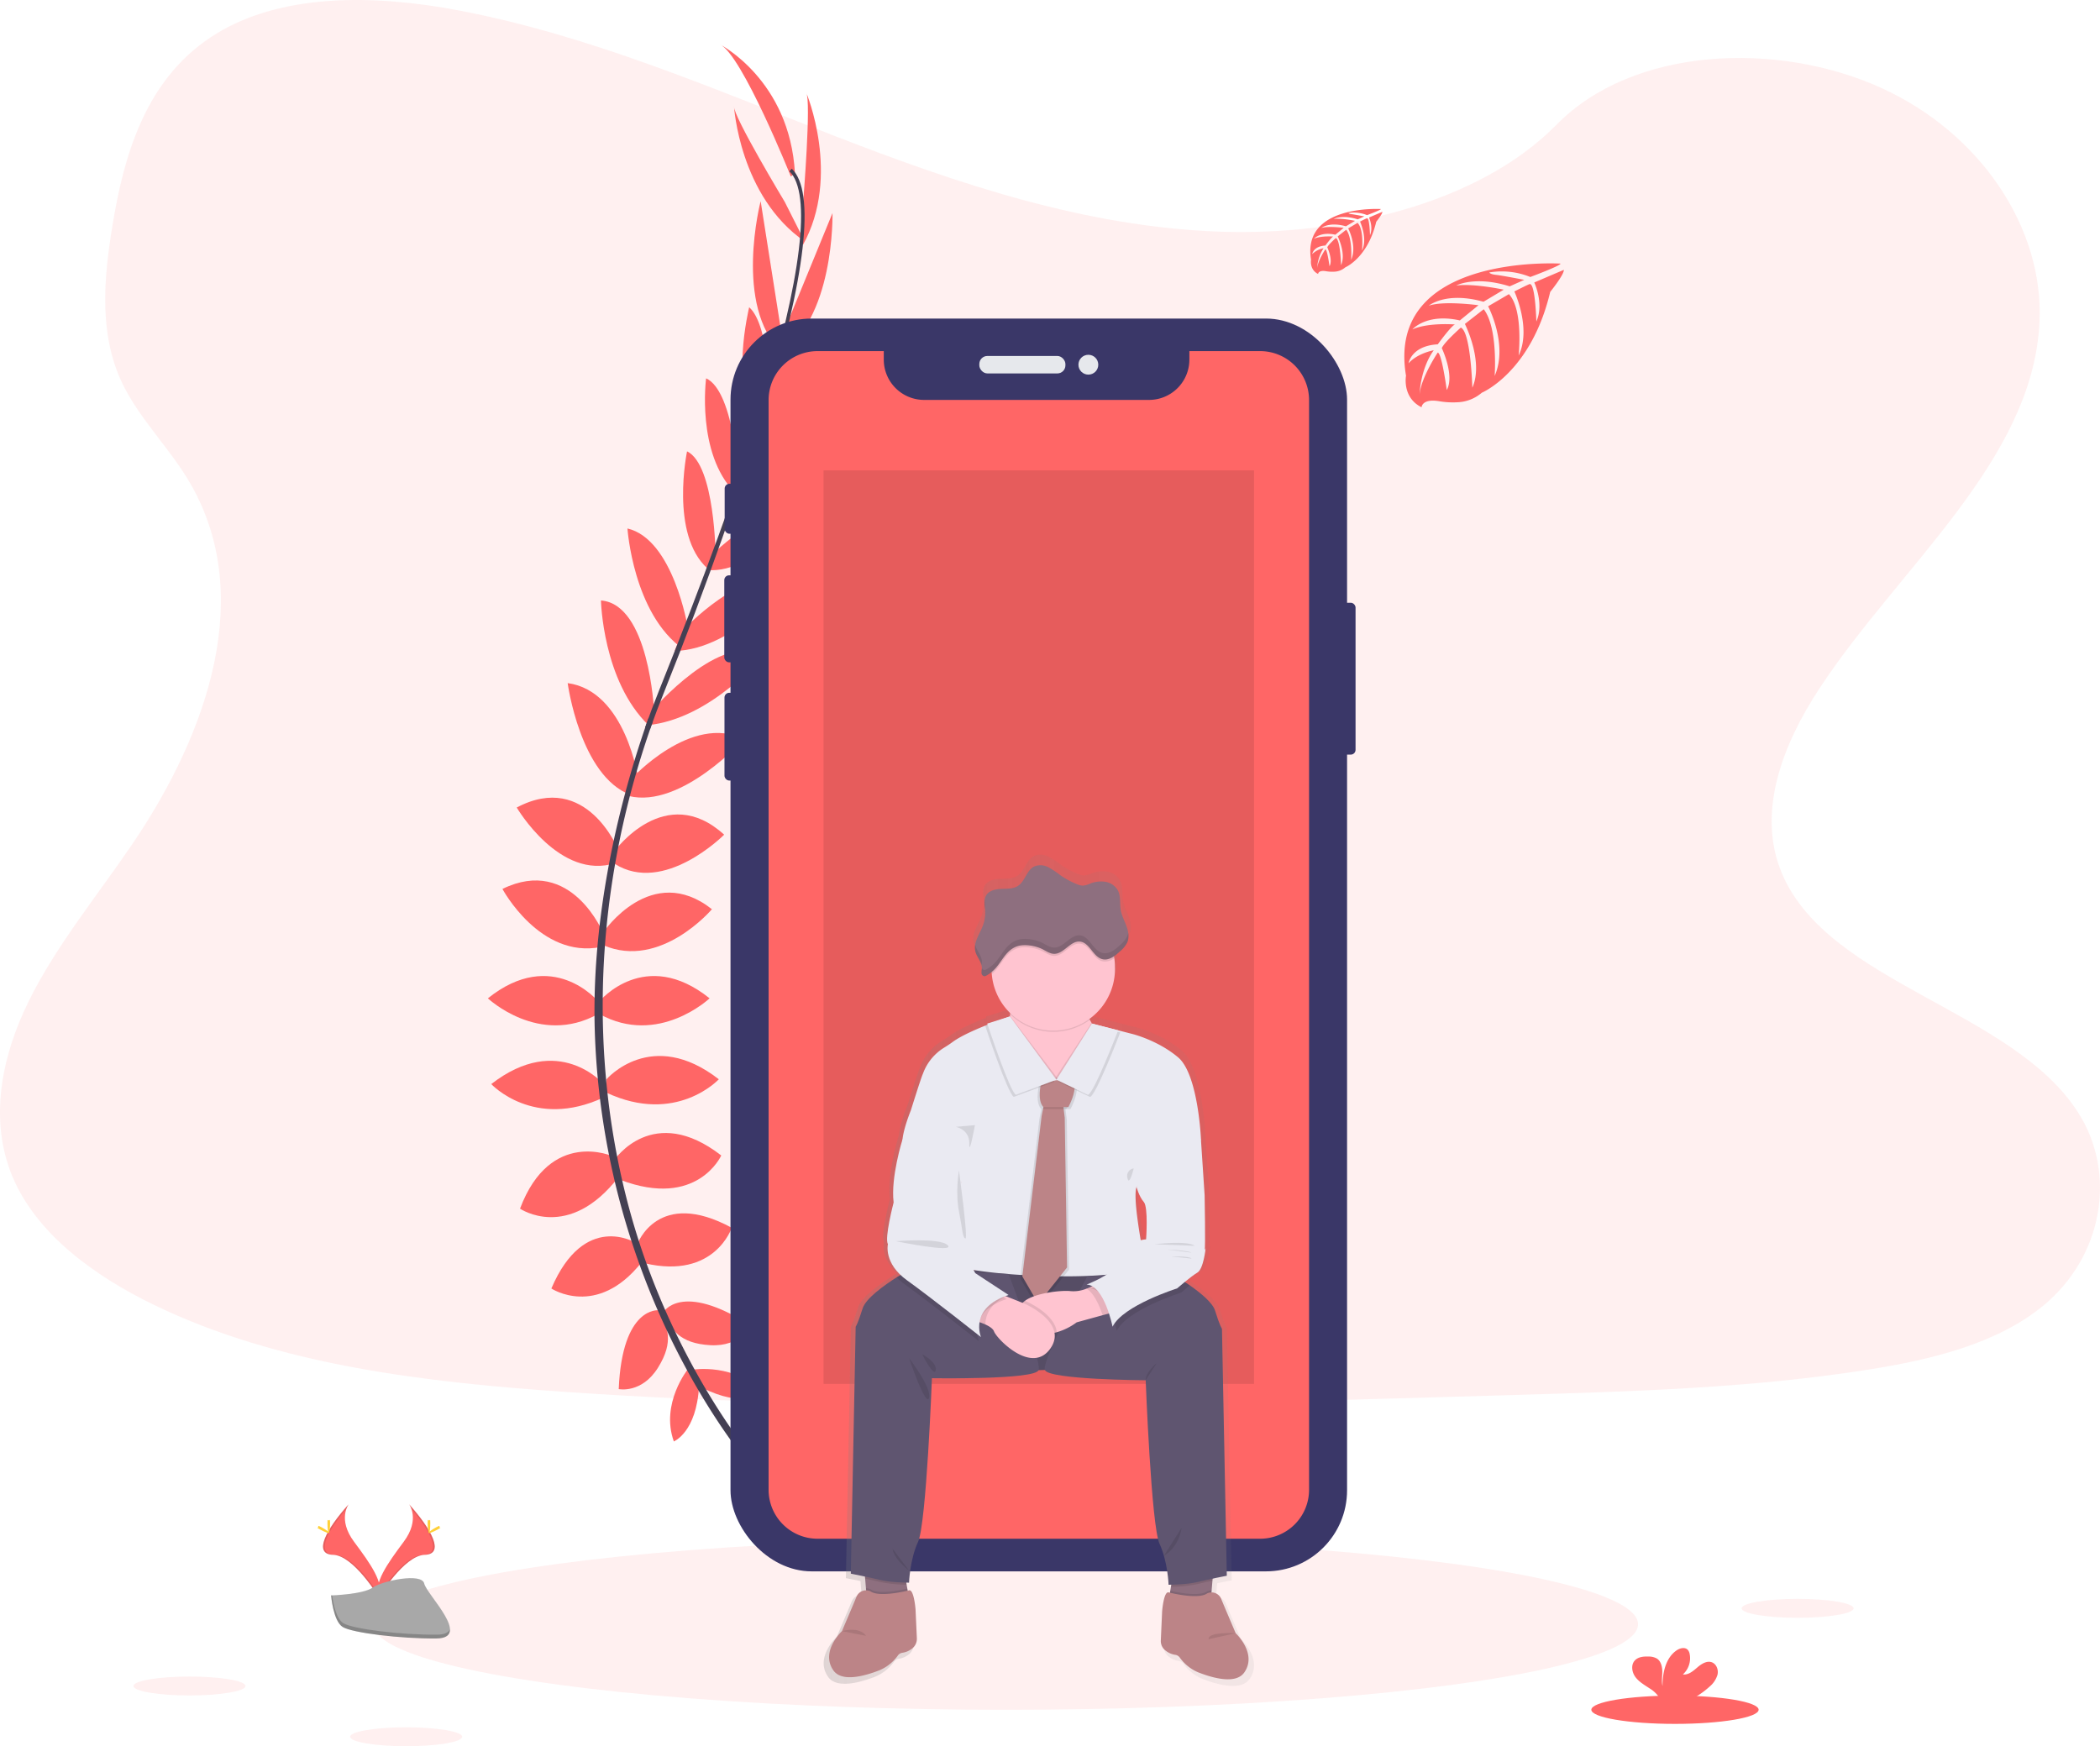 <svg id='ae7ad495-543d-4c4b-9483-8059c5566fe6' data-name='Layer 1' xmlns='http://www.w3.org/2000/svg' xmlns:xlink='http://www.w3.org/1999/xlink' width='1009.54' height='839.64' viewBox='0 0 1009.54 839.64'><defs><linearGradient id='f9d7795c-47ab-4264-adf8-fc9a284cd87a' x1='491.14' y1='640.96' x2='698.09' y2='640.96' gradientUnits='userSpaceOnUse'><stop offset='0' stop-color='gray' stop-opacity='0.25'/><stop offset='0.54' stop-color='gray' stop-opacity='0.12'/><stop offset='1' stop-color='gray' stop-opacity='0.1'/></linearGradient></defs><title>personalization</title><path d='M681.78,141.58c-64.72-2.25-126.36-23.14-185.22-46S379.4,47.39,316.23,35.28c-40.63-7.79-87.1-8.89-119.83,12.89-31.51,21-41.69,57.15-47.16,90.73-4.12,25.26-6.54,51.85,4.74,75.49,7.84,16.42,21.74,30.22,31.36,45.95,33.47,54.72,9.81,122.2-26.45,175.63-17,25.07-36.75,49-49.88,75.66s-19.2,57.25-7.71,84.47c11.38,27,38.51,47.24,67.9,61.49,59.69,28.95,130,37.23,198.61,41.92,151.83,10.39,304.46,5.89,456.69,1.39,56.34-1.67,112.92-3.36,168.34-12.07,30.78-4.84,62.55-12.51,84.9-31.05,28.36-23.53,35.39-63.37,16.38-92.88-31.88-49.49-120-61.78-142.31-114.89-12.26-29.24.33-61.8,18.16-88.92,38.24-58.16,102.33-109.19,105.7-175.67,2.32-45.66-28.49-91.39-76.13-113-49.93-22.64-119.18-19.8-156,17.69C805.59,128.71,738.93,143.56,681.78,141.58Z' transform='translate(-95.23 -30.18)' fill='#FF6666' opacity='0.1'/><ellipse cx='483.49' cy='780.99' rx='303.97' ry='41.12' fill='#FF6666' opacity='0.1'/><path d='M428.24,688.75s21-3.36,33.6,11.48c0,0-9.24,7.28-29.12-2.8Z' transform='translate(-95.23 -30.18)' fill='#FF6666'/><path d='M426,688.42S412.6,705,419.17,723.27c0,0,10.92-4.37,12.11-26.63Z' transform='translate(-95.23 -30.18)' fill='#FF6666'/><path d='M414,661.31s8.4-15.4,42,6.16c0,0-4.48,10.36-19.32,9.52S417.87,669.43,414,661.31Z' transform='translate(-95.23 -30.18)' fill='#FF6666'/><path d='M411.79,660.2s-17.43-2-19.12,37.9c0,0,11.05,2.3,18.9-10.33S416.17,668.08,411.79,660.2Z' transform='translate(-95.23 -30.18)' fill='#FF6666'/><path d='M401.63,628.38s9.8-27.17,45.37-7.85c0,0-8.12,24.93-41.73,17.09Z' transform='translate(-95.23 -30.18)' fill='#FF6666'/><path d='M390.71,587.77s18.48-27.44,51.25-2c0,0-11.48,25.76-48.45,11.76Z' transform='translate(-95.23 -30.18)' fill='#FF6666'/><path d='M386.79,549.13s21.56-25.2,54,0c0,0-20.45,22.12-54,6.44Z' transform='translate(-95.23 -30.18)' fill='#FF6666'/><path d='M383.43,511.61s21.84-26.33,52.93-1.4c0,0-24.65,23.24-52.93,7.56Z' transform='translate(-95.23 -30.18)' fill='#FF6666'/><path d='M385.39,478.28s23-33.88,52.09-10.92c0,0-24.65,29.13-52.09,17.36Z' transform='translate(-95.23 -30.18)' fill='#FF6666'/><path d='M390.71,439.36s24.36-33.6,52.65-7.84c0,0-28.85,29.12-52.65,14Z' transform='translate(-95.23 -30.18)' fill='#FF6666'/><path d='M398.84,404.57s28.83-31.57,54-19c0,0-30.06,33.53-55.26,27.37Z' transform='translate(-95.23 -30.18)' fill='#FF6666'/><path d='M408.91,371.6s33.33-38.65,52.65-25.77c0,0-24.52,30-55,33.05Z' transform='translate(-95.23 -30.18)' fill='#FF6666'/><path d='M423.46,333.34s29.14-31.58,50.42-23.74c0,0-24.92,32.77-54.33,33.61Z' transform='translate(-95.23 -30.18)' fill='#FF6666'/><path d='M436.64,297.56s32.2-30.24,46.2-24.92c0,0-23.24,33.6-47.6,31.64Z' transform='translate(-95.23 -30.18)' fill='#FF6666'/><path d='M449.52,264.52s27.72-36.12,42.84-33.32c0,0-16.8,32.2-42.84,37Z' transform='translate(-95.23 -30.18)' fill='#FF6666'/><path d='M463.49,220s24.51-27.7,37.74-27.63c0,0-19.34,37-38.74,36.66Z' transform='translate(-95.23 -30.18)' fill='#FF6666'/><path d='M471.78,190.31l23.66-57.68s1.19,52.14-26.68,68.38Z' transform='translate(-95.23 -30.18)' fill='#FF6666'/><path d='M481.38,126.7s3.92-48.16,1.4-52.08c0,0,16.93,40-1.56,73.36Z' transform='translate(-95.23 -30.18)' fill='#FF6666'/><path d='M400.72,627.73s-24.55-15.21-40.43,22c0,0,21.84,14.5,43.31-12.51Z' transform='translate(-95.23 -30.18)' fill='#FF6666'/><path d='M389.93,586.22s-30.1-13.73-44.71,25.12c0,0,23.26,16,47.45-15.3Z' transform='translate(-95.23 -30.18)' fill='#FF6666'/><path d='M385.39,551.44s-21.56-25.2-54,0c0,0,20.44,22.12,54,6.44Z' transform='translate(-95.23 -30.18)' fill='#FF6666'/><path d='M382.7,511.61s-21.85-26.33-52.93-1.4c0,0,24.64,23.24,52.93,7.56Z' transform='translate(-95.23 -30.18)' fill='#FF6666'/><path d='M385.39,479.24s-15.32-37.95-48.62-21.63c0,0,18,33.66,47.27,27.93Z' transform='translate(-95.23 -30.18)' fill='#FF6666'/><path d='M392.64,439.17s-15.22-38.61-49-20.71c0,0,20.68,35.39,47.5,26.68Z' transform='translate(-95.23 -30.18)' fill='#FF6666'/><path d='M402.08,404.77s-6-42.34-33.95-46.13c0,0,5.93,44.64,30.22,53.75Z' transform='translate(-95.23 -30.18)' fill='#FF6666'/><path d='M409.63,371.67s-2.35-51-25.5-52.77c0,0,.78,38.7,22.89,60Z' transform='translate(-95.23 -30.18)' fill='#FF6666'/><path d='M425.87,331.88s-6.91-42.4-29-47.59c0,0,2.74,41.07,26.81,58Z' transform='translate(-95.23 -30.18)' fill='#FF6666'/><path d='M439.26,297.87s-.24-44.18-13.74-50.67c0,0-8.37,40,9.83,56.31Z' transform='translate(-95.23 -30.18)' fill='#FF6666'/><path d='M450.55,264s-1.9-45.5-15.87-51.91c0,0-4.79,36,13.77,54.88Z' transform='translate(-95.23 -30.18)' fill='#FF6666'/><path d='M465.45,223.6s-.09-37-10.07-45.68c0,0-9.92,40.54,4.86,53.12Z' transform='translate(-95.23 -30.18)' fill='#FF6666'/><path d='M470.6,188.49l-9.7-61.59s-13.2,50.47,10.16,72.7Z' transform='translate(-95.23 -30.18)' fill='#FF6666'/><path d='M472.5,127.28s-24.93-41.39-24.41-46c0,0,2.64,43.4,34,65Z' transform='translate(-95.23 -30.18)' fill='#FF6666'/><path d='M475.42,115.06S451.9,56.25,441.26,51.49c0,0,33.6,17.08,36.12,61.89Z' transform='translate(-95.23 -30.18)' fill='#FF6666'/><path d='M462.36,229.35l-1.61-.49c19.85-64.73,24.81-106,13.95-116.34l1.16-1.22C487.36,122.21,482.7,163,462.36,229.35Z' transform='translate(-95.23 -30.18)' fill='#444053'/><path d='M407.7,380.87l-2.37-.84c2.1-5.93,4.37-11.95,6.75-17.89,20.72-51.64,38.36-99.67,49.67-136.55l2.07-1c-11.33,36.95-28.65,86.83-49.4,138.53C412.05,369,409.79,375,407.7,380.87Z' transform='translate(-95.23 -30.18)' fill='#444053'/><path d='M457.79,737.2c-.32-.36-32.5-36.58-54.92-98.44A364.43,364.43,0,0,1,381.17,526c-1.54-48.13,8.56-101.87,25.86-150.68l1.88,2.2c-38.83,109.56-23.4,203.45-2.94,260,22.2,61.29,54,97.13,54.32,97.48Z' transform='translate(-95.23 -30.18)' fill='#444053'/><rect x='642.8' y='289.82' width='8.86' height='73.02' rx='2.29' ry='2.29' fill='#3a3768'/><rect x='348.37' y='232.61' width='4.97' height='24.04' rx='2.29' ry='2.29' fill='#3a3768'/><rect x='348.19' y='276.63' width='5.6' height='41.84' rx='2.29' ry='2.29' fill='#3a3768'/><rect x='348.28' y='333.11' width='5.33' height='42.2' rx='2.29' ry='2.29' fill='#3a3768'/><rect x='351.18' y='153.17' width='296.4' height='602.39' rx='38.99' ry='38.99' fill='#3a3768'/><path d='M701,199H667v4.09a19.38,19.38,0,0,1-19.39,19.38H539.48a19.38,19.38,0,0,1-19.39-19.38V199H488.26a23.54,23.54,0,0,0-23.54,23.54V746.51a23.54,23.54,0,0,0,23.54,23.54H701a23.54,23.54,0,0,0,23.54-23.54V222.58A23.54,23.54,0,0,0,701,199Z' transform='translate(-95.23 -30.18)' fill='#FF6666'/><rect x='470.79' y='171.16' width='41.39' height='8.4' rx='3.87' ry='3.87' fill='#e6e8ec'/><circle cx='523.21' cy='175.36' r='4.77' fill='#e6e8ec'/><path d='M845.43,156.93s-84.2-5.08-74.28,53.92c0,0-2,10.43,7.48,15.16,0,0,.15-4.37,8.64-2.88a39.5,39.5,0,0,0,9.15.44A19.06,19.06,0,0,0,807.6,219h0s23.67-9.78,32.87-48.46c0,0,6.81-8.44,6.54-10.61L832.8,166s4.86,10.25,1,18.77c0,0-.46-18.4-3.19-18-.55.08-7.38,3.55-7.38,3.55s8.35,17.85,2.05,30.83c0,0,2.39-22-4.66-29.54l-10,5.84s9.76,18.44,3.14,33.49c0,0,1.7-23.08-5.25-32.07l-9.06,7.07s9.17,18.17,3.58,30.65c0,0-.73-26.86-5.54-28.89,0,0-7.93,7-9.14,9.86,0,0,6.28,13.2,2.38,20.16,0,0-2.39-17.9-4.35-18,0,0-7.9,11.86-8.72,20,0,0,.34-12.09,6.81-21.12,0,0-7.64,1.31-12.1,6.26,0,0,1.23-8.38,14.05-9.12,0,0,6.53-9,8.27-9.54,0,0-12.74-1.07-20.47,2.36,0,0,6.8-7.91,22.81-4.31l8.95-7.31s-16.78-2.29-23.9.24c0,0,8.19-7,26.31-1.9l9.74-5.82s-14.31-3.08-22.83-2c0,0,9-4.85,25.69.41l7-3.13s-10.48-2.06-13.55-2.39-3.23-1.17-3.23-1.17a36.35,36.35,0,0,1,19.69,2.19S845.68,157.86,845.43,156.93Z' transform='translate(-95.23 -30.18)' fill='#FF6666'/><path d='M759.06,130.69s-38-2.29-33.56,24.37c0,0-.89,4.71,3.38,6.85,0,0,.07-2,3.91-1.31a17.51,17.51,0,0,0,4.13.2,8.56,8.56,0,0,0,5.05-2.08h0s10.7-4.42,14.86-21.9c0,0,3.07-3.81,2.95-4.79l-6.42,2.74s2.19,4.63.47,8.48c0,0-.21-8.31-1.44-8.12-.25,0-3.34,1.61-3.34,1.61s3.78,8.07.93,13.93c0,0,1.08-9.94-2.11-13.35L743.35,140s4.41,8.33,1.42,15.13c0,0,.77-10.43-2.37-14.49l-4.09,3.2s4.14,8.21,1.62,13.85c0,0-.34-12.14-2.51-13.06,0,0-3.58,3.16-4.13,4.46,0,0,2.84,6,1.08,9.11,0,0-1.08-8.09-2-8.13,0,0-3.57,5.36-3.94,9a19.52,19.52,0,0,1,3.08-9.54,10.76,10.76,0,0,0-5.47,2.83s.56-3.79,6.35-4.12c0,0,3-4.07,3.74-4.32,0,0-5.76-.48-9.25,1.07,0,0,3.07-3.57,10.3-1.95l4-3.3s-7.59-1-10.8.11c0,0,3.7-3.16,11.89-.86l4.4-2.63s-6.47-1.39-10.32-.89c0,0,4.07-2.19,11.61.18l3.15-1.41s-4.74-.93-6.13-1.08-1.46-.53-1.46-.53a16.39,16.39,0,0,1,8.9,1S759.18,131.11,759.06,130.69Z' transform='translate(-95.23 -30.18)' fill='#FF6666'/><rect x='395.91' y='226.18' width='206.95' height='439.24' opacity='0.1'/><path d='M691.75,818.22s-4.88-11.36-7.06-16.6c-1.23-3-3.31-3.5-4.9-3.43l.09-1,.39-4.73.08-1c3.77-.79,7-1.41,7-1.41L685,668.73s-1-1.28-3.42-9c-1.2-3.85-7-8.58-12.42-12.35-.85-.59-1.68-1.15-2.5-1.69a62.39,62.39,0,0,1,6.21-4.58c3.08-1.79,4.1-12,4.1-12l-.51,1c.51-1,0-27.07,0-27.07l-1.8-27.06s-1.28-32.17-11.28-40.6S640.75,524,640.75,524l-7-1.8h0l-12.9-3.31c-.36-.59-.71-1.21-1-1.86-.13-.25-.25-.51-.37-.77a30.2,30.2,0,0,0,12.75-24.65,29.73,29.73,0,0,0-.39-4.84c0-.3-.11-.61-.17-.91a25.2,25.2,0,0,0,3-2.41,13.63,13.63,0,0,0,3.66-4.49h0a7.57,7.57,0,0,0,.34-1.05c0-.1,0-.2.06-.31s.09-.53.12-.8c0-.1,0-.2,0-.3,0-.29,0-.59,0-.88,0-.07,0-.14,0-.22,0-.33-.05-.66-.1-1a.13.13,0,0,0,0-.06h0a17.21,17.21,0,0,0-.9-3.4c-1-2.58-2.3-5-2.77-7.75-.58-3.25.09-6.8-1.46-9.72a8.67,8.67,0,0,0-6.09-4.19,14.35,14.35,0,0,0-7.52.86,10.7,10.7,0,0,1-3.71,1,7.75,7.75,0,0,1-2.71-.66,40.19,40.19,0,0,1-8.4-4.51,40.22,40.22,0,0,0-6-3.92,8.12,8.12,0,0,0-6.92-.28c-3.7,1.88-4.4,7.12-7.84,9.43-2.37,1.6-5.46,1.44-8.32,1.54s-6.1.81-7.51,3.29c-1,1.72-.76,3.77-.57,5.78l.06.68c0,.24,0,.49.06.73a18.37,18.37,0,0,1-1.13,7.56c-1.38,3.66-4,7.27-3.91,11h0a7.66,7.66,0,0,0,.23,1.76,8.45,8.45,0,0,0,.28.85h0a37.24,37.24,0,0,0,1.85,3.61l.09.16c.07.14.14.28.2.42s.18.38.25.57.08.19.11.28.13.37.18.56a5.36,5.36,0,0,1,.21,1.74,16.2,16.2,0,0,0-.19,2.29,1.68,1.68,0,0,0,1.34,1.63,2.23,2.23,0,0,0,1.16-.36,18.57,18.57,0,0,0,2.55-1.75c0,.32,0,.64.06,1a30.26,30.26,0,0,0,9.09,18.83c0,.31,0,.63-.07,1s-.05.72-.07,1.09h0l-11.2,3.52s.06.2.18.54l-1.18.47h0c-5.81,2.35-12.28,5.27-15.9,7.92-1.6,1.16-3.06,2.11-4.37,2.9a25,25,0,0,0-10.36,12.55l-.15.38c-1,2.29-5.9,17.87-5.9,17.87s-3.59,8.68-4.11,14.3c0,0-5.9,18.63-4.36,30.89,0,0-4.62,17.62-2.82,20.42,0,0-1.84,7.58,6.24,15.21-.59.36-1.23.75-1.9,1.18-6.26,3.94-15.29,10.33-16.83,15.26-2.39,7.67-3.42,9-3.42,9L501.88,789s3.23.62,7,1.4l.08,1,.39,4.72.09,1c-1.59-.07-3.67.48-4.9,3.44-2.19,5.23-7,16.58-7,16.58s-10.77,10-4.24,19.28a6.68,6.68,0,0,0,1,1.16c4.69,4.26,14.69,1.53,21.8-1.25a21.26,21.26,0,0,0,9-7.26,3.42,3.42,0,0,1,2.4-1.33,9.8,9.8,0,0,0,4.47-1.95,6,6,0,0,0,2.46-5,.76.76,0,0,1,0-.15l-.63-14.23s-.77-9.94-3.22-9.3l-.63.15-.17-1h0l-.33-1.93-.17-1,1.36,0s.34-11.24,4.45-20.08S541.9,693,541.9,693s50.87.83,52.57-3.94v0c1,0,2.09,0,3.13-.07,1.71,4.77,49.72,5,49.72,5s2.73,71.49,6.83,80.34a40.82,40.82,0,0,1,2.15,5.86h0a65.41,65.41,0,0,1,2.31,14.21l1.36,0-.18,1-.33,1.92-.17,1-.65-.15c-2.43-.63-3.2,9.31-3.2,9.31l-.65,14.32a5.81,5.81,0,0,0,2.38,5,10,10,0,0,0,4.55,2,3.34,3.34,0,0,1,2.4,1.32,21.32,21.32,0,0,0,9,7.26c7.68,3,18.72,5.93,22.82.1C702.52,828.18,691.75,818.22,691.75,818.22ZM562.45,639.88v0l.12,0ZM642.8,599s1.29,4.85,3.59,7.4,1.16,18.39,1.16,18.39a14.2,14.2,0,0,0-2.68.43C643.1,614.69,641.47,603,642.8,599Z' transform='translate(-95.23 -30.18)' fill='url(#f9d7795c-47ab-4264-adf8-fc9a284cd87a)'/><polygon points='436.96 768.43 416.85 770.43 416.29 763.7 415.9 759.07 415.35 752.3 434.35 753.3 435.86 761.99 436.18 763.88 436.19 763.88 436.96 768.43' fill='#8e6f7f'/><polygon points='583.41 753.31 582.86 760.07 582.48 764.7 581.91 771.43 561.79 769.43 562.59 764.88 562.9 763 564.41 754.31 583.41 753.31' fill='#8e6f7f'/><path d='M657.33,686.1l-59.8,2.81q-4.08.2-8.16,0l-57.13-2.8V640.85H657.33Z' transform='translate(-95.23 -30.18)' fill='#5f5570'/><path d='M657.33,686.1l-59.8,2.81q-4.08.2-8.16,0l-57.13-2.8V640.85H657.33Z' transform='translate(-95.23 -30.18)' opacity='0.1'/><path d='M580.75,518.91s-19.92,6.69-27.42,12.19c-1.56,1.14-3,2.08-4.26,2.85A24.4,24.4,0,0,0,539,546.23c-.05.14-.1.26-.15.37-1,2.25-5.75,17.5-5.75,17.5s-3.5,8.5-4,14,28.5,20.25,28.5,20.25-14,30.5-7.75,38.25,97.5,11.5,95.5,0-5.5-30.5-3.75-35.75l31-22.5s-1.25-31.5-11-39.75-22-11.25-22-11.25l-19.41-5s-6.84,17-14.34,19.25S581.92,533.46,580.75,518.91Z' transform='translate(-95.23 -30.18)' fill='#eaeaf2'/><path d='M608.73,547.54s-8.46,7.06-12.9,0c0,0-4,11.94,0,15.94l-.15.81-.71,3.56-9.26,77L593.33,658,607.2,640.6l-1.12-72-.5-4.13-.12-1h2.37S614.12,552.6,608.73,547.54Z' transform='translate(-95.23 -30.18)' opacity='0.1'/><path d='M610.73,547.54s-8.46,7.06-12.9,0c0,0-4,11.94,0,15.94l-.15.81-.71,3.56-9.26,77L595.33,658,609.2,640.6l-1.12-72-.5-4.13-.12-1h2.37S616.12,552.6,610.73,547.54Z' transform='translate(-95.23 -30.18)' opacity='0.1'/><polygon points='512.97 609.43 499.1 626.8 491.46 613.72 500.73 536.68 501.44 533.12 501.6 532.3 502.85 529.06 511.23 532.3 511.35 533.3 511.85 537.43 512.97 609.43' fill='#bc8487'/><path d='M531.09,792.16a67.93,67.93,0,0,1-12.85-1.31c-2.09-.52-4.71-1.1-7.1-1.61l-.56-6.77,19,1Z' transform='translate(-95.23 -30.18)' opacity='0.1'/><path d='M594.48,689c-1.66,4.67-51.24,3.85-51.24,3.85s-2.66,70-6.66,78.67-4.34,19.66-4.34,19.66-8.66,0-14-1.33-14-3-14-3l2.34-118.75s1-1.25,3.33-8.76c1.5-4.83,10.3-11.09,16.39-15,3.4-2.14,5.94-3.54,5.94-3.54l29.58,1.2,18.26.74S596.15,684.33,594.48,689Z' transform='translate(-95.23 -30.18)' fill='#5f5570'/><path d='M532.2,798.6l-20.12,2-.57-6.73a6,6,0,0,1,2.19.48c3.67,2.64,14.16.54,17.71-.3h0Z' transform='translate(-95.23 -30.18)' opacity='0.1'/><path d='M536,818.05a5.87,5.87,0,0,1-2.41,4.89,9.55,9.55,0,0,1-4.35,1.91,3.25,3.25,0,0,0-2.33,1.3,20.87,20.87,0,0,1-8.8,7.11c-6.93,2.72-16.68,5.39-21.25,1.22a6.32,6.32,0,0,1-1-1.13c-6.37-9.12,4.13-18.88,4.13-18.88s4.74-11.12,6.87-16.24a5,5,0,0,1,6.87-2.88c4,2.88,16.13.12,18.5-.49s3.13,9.11,3.13,9.11L536,817.9A.76.76,0,0,0,536,818.05Z' transform='translate(-95.23 -30.18)' fill='#bc8487'/><path d='M678.65,783.48l-.56,6.76c-2.39.51-5,1.09-7.11,1.61a68.11,68.11,0,0,1-12.84,1.32l1.51-8.69Z' transform='translate(-95.23 -30.18)' opacity='0.1'/><path d='M685,787.85s-8.66,1.67-14,3-14,1.33-14,1.33-.33-11-4.33-19.66S646,693.85,646,693.85s-46.78-.27-48.45-4.94,20.39-45,20.39-45l13.45-.7L657,641.85s5,2.72,10.24,6.39,10.93,8.33,12.1,12.1c2.33,7.51,3.33,8.76,3.33,8.76Z' transform='translate(-95.23 -30.18)' fill='#5f5570'/><path d='M677.71,794.87l-.56,6.73-20.13-2,.8-4.55c3.55.85,14,2.94,17.7.3A6,6,0,0,1,677.71,794.87Z' transform='translate(-95.23 -30.18)' opacity='0.1'/><path d='M675.52,796.35a5,5,0,0,1,6.88,2.88c2.12,5.12,6.87,16.25,6.87,16.25s10.5,9.75,4.13,18.87c-4,5.72-14.76,2.85-22.24-.09a20.74,20.74,0,0,1-8.8-7.11,3.26,3.26,0,0,0-2.34-1.3,9.81,9.81,0,0,1-4.44-2,5.72,5.72,0,0,1-2.31-4.88l.63-14s.75-9.73,3.12-9.12S671.52,799.23,675.52,796.35Z' transform='translate(-95.23 -30.18)' fill='#bc8487'/><path d='M623.83,527.35l-20.19,21.4-.56.6-.73-.43c-4.22-2.5-25.33-15.24-23.52-19.07,1-2.18,1.59-6.72,1.9-10.63,0-.47.06-.93.1-1.38.2-3.09.25-5.49.25-5.49s38-6.5,36.5,0c-.61,2.63.3,5.59,1.59,8.18.38.75.8,1.46,1.21,2.13A33,33,0,0,0,623.83,527.35Z' transform='translate(-95.23 -30.18)' fill='#ffc4d0'/><path d='M619.17,520.53a29.65,29.65,0,0,1-38.34-2.69c.2-3.09.25-5.49.25-5.49s38-6.5,36.5,0C617,515,617.88,517.94,619.17,520.53Z' transform='translate(-95.23 -30.18)' opacity='0.1'/><path d='M631.24,495.64A29.67,29.67,0,0,1,572,498.46q-.12-1.4-.12-2.82a29.67,29.67,0,1,1,59.33,0Z' transform='translate(-95.23 -30.18)' fill='#ffc4d0'/><path d='M630.87,490.9a7.1,7.1,0,0,1-5.58,1.51c-4.58-1-6.15-8-10.83-8.48s-7.79,6-12.53,5.87c-2-.05-3.8-1.36-5.64-2.27-3.22-1.59-8.52-2.56-12-1.36-5.23,1.79-7,6.63-10.34,10.48a15.25,15.25,0,0,1-1.87,1.81q-.12-1.4-.12-2.82a29.67,29.67,0,0,1,59-4.74Z' transform='translate(-95.23 -30.18)' opacity='0.1'/><path d='M596.29,486.54c1.84.9,3.6,2.22,5.64,2.27,4.73.12,7.82-6.39,12.52-5.88s6.25,7.45,10.85,8.48c3.09.7,6-1.61,8.31-3.76a13.23,13.23,0,0,0,3.57-4.39c1-2.48.48-5.34-.45-7.86s-2.24-4.94-2.7-7.59c-.56-3.18.09-6.66-1.42-9.52a8.43,8.43,0,0,0-5.94-4.1,14,14,0,0,0-7.33.83,10.37,10.37,0,0,1-3.61,1,7.64,7.64,0,0,1-2.65-.65,39.13,39.13,0,0,1-8.18-4.41,38.35,38.35,0,0,0-5.83-3.84,7.86,7.86,0,0,0-6.74-.27c-3.6,1.84-4.29,7-7.64,9.23-2.31,1.56-5.32,1.4-8.1,1.51s-6,.78-7.32,3.21c-1.18,2.09-.59,4.66-.44,7.05a18.1,18.1,0,0,1-1.11,7.4c-1.55,4.14-4.7,8.22-3.58,12.5.73,2.81,3.25,5.14,3.1,8a15.25,15.25,0,0,0-.19,2.23,1.65,1.65,0,0,0,1.31,1.6,2,2,0,0,0,1.12-.36,16.72,16.72,0,0,0,4.41-3.57c3.38-3.86,5.13-8.69,10.36-10.48C587.78,484,593.07,484.94,596.29,486.54Z' transform='translate(-95.23 -30.18)' fill='#8e6f7f'/><path d='M630.7,661.1l-5.4,1.47L612.83,666a30.13,30.13,0,0,1-9.59,4.77c-7.63,1.93-12.56-2.27-16.66-8.77-1.65-2.6-.82-4.68,1.34-6.31,5.2-3.93,18.06-5.21,22-4.69a16.46,16.46,0,0,0,7.59-1.18,29.4,29.4,0,0,0,4.91-2.32Z' transform='translate(-95.23 -30.18)' fill='#ffc4d0'/><path d='M630.7,661.1l-5.4,1.47c-1.55-4.67-4.1-10.53-7.75-12.78a29.4,29.4,0,0,0,4.91-2.32Z' transform='translate(-95.23 -30.18)' opacity='0.1'/><path d='M667.22,648.24c-2.24,1.81-4.14,3.46-4.14,3.46s-26,8.15-31,18.4c0,0-4-20-12.5-20.25,0,0,9.15-3.59,11.79-6.66L657,641.85S662,644.57,667.22,648.24Z' transform='translate(-95.23 -30.18)' opacity='0.1'/><path d='M666.83,569.85l5.75,8.5,1.75,26.5s.5,25.5,0,26.5l.5-1s-1,10-4,11.75-9.75,7.6-9.75,7.6-26,8.15-31,18.4c0,0-4-20-12.5-20.25,0,0,12.75-5,12.5-8.25,0,0,9.75-8.75,10.5-11s5.62-2.5,5.62-2.5,1.13-15.5-1.12-18-3.5-7.25-3.5-7.25Z' transform='translate(-95.23 -30.18)' fill='#eaeaf2'/><path d='M603.24,670.74c-7.63,1.93-12.56-2.27-16.66-8.77-1.65-2.6-.82-4.68,1.34-6.31l.78.31S602.45,661.93,603.24,670.74Z' transform='translate(-95.23 -30.18)' opacity='0.1'/><path d='M600.08,678.73c-9,12.5-25.75-4.88-27-8.38-.45-1.27-2.16-2.4-4.13-3.31a44.58,44.58,0,0,0-7.75-2.57l14.88-12.12,2.85,1.14L587.7,657S609.08,666.23,600.08,678.73Z' transform='translate(-95.23 -30.18)' fill='#ffc4d0'/><path d='M578.93,653.49c-8.2,3.9-9.95,9.51-10,13.55a44.58,44.58,0,0,0-7.75-2.57l14.88-12.12Z' transform='translate(-95.23 -30.18)' opacity='0.1'/><path d='M565.83,675.1s-24-19-35.5-27.25a28.12,28.12,0,0,1-4-3.46c3.4-2.14,5.94-3.54,5.94-3.54l29.58,1.2c.79,1.37,1.26,2.3,1.26,2.3l16,10.5C559.83,661.1,565.83,675.1,565.83,675.1Z' transform='translate(-95.23 -30.18)' opacity='0.1'/><path d='M533.83,575.35l-4.75,2.75s-5.75,18.25-4.25,30.25c0,0-4.5,17.25-2.75,20,0,0-2.25,9.25,9.25,17.5s35.5,27.25,35.5,27.25-6-14,13.25-20.25l-16-10.5s-5.37-10.66-10.5-13c0,0-4-4-1.5-6.75s4.5-5.75,4.5-8.5,1-15.75,1-15.75l3-14Z' transform='translate(-95.23 -30.18)' fill='#eaeaf2'/><path d='M606.58,563.47h-9.75a1.29,1.29,0,0,1-.16-.18l.16-.82,1.25-3.24,8.38,3.24Z' transform='translate(-95.23 -30.18)' opacity='0.1'/><path d='M609.73,546.54s-8.46,7.06-12.9,0c0,0-4,11.94,0,15.94h12S615.12,551.6,609.73,546.54Z' transform='translate(-95.23 -30.18)' fill='#bc8487'/><path d='M621.17,523.35l12.6,3.25s-11.94,31-14.57,31l-15.12-7.25Z' transform='translate(-95.23 -30.18)' opacity='0.1'/><path d='M623.83,527.35l-20.19,21.4-.56.6-.73-.43L620,522l.43.71A33,33,0,0,0,623.83,527.35Z' transform='translate(-95.23 -30.18)' opacity='0.1'/><path d='M620.17,522.35l12.6,3.25s-11.94,31-14.57,31l-15.12-7.25Z' transform='translate(-95.23 -30.18)' fill='#eaeaf2'/><path d='M579.75,519.91l-10.92,3.44s10.75,32.5,13.75,34.25l19.5-7.25Z' transform='translate(-95.23 -30.18)' opacity='0.1'/><path d='M603.64,548.75l-.56.6s-26.25-15.25-24.25-19.5c1-2.18,1.59-6.72,1.9-10.63l0-.61Z' transform='translate(-95.23 -30.18)' opacity='0.1'/><path d='M580.75,518.91l-10.92,3.44s10.75,32.5,13.75,34.25l19.5-7.25Z' transform='translate(-95.23 -30.18)' fill='#eaeaf2'/><path d='M554.74,572s6.58,1.17,6.46,8,2.71-8.83,2.71-8.83Z' transform='translate(-95.23 -30.18)' opacity='0.1'/><path d='M556.24,593s-1.83,10.33,0,19.67,1.67,12.5,3.09,13S556.24,593,556.24,593Z' transform='translate(-95.23 -30.18)' opacity='0.1'/><path d='M640.24,592a3.62,3.62,0,0,0-3,4.67C638.08,600.85,640.24,592,640.24,592Z' transform='translate(-95.23 -30.18)' opacity='0.1'/><path d='M525.91,627s21.43-1.83,25,2S525.91,627,525.91,627Z' transform='translate(-95.23 -30.18)' opacity='0.1'/><path d='M650.24,628.45s15.67-1.93,19.34.74' transform='translate(-95.23 -30.18)' opacity='0.1'/><path d='M656.58,631s9.33.33,11.5,1.5' transform='translate(-95.23 -30.18)' opacity='0.1'/><path d='M658.41,634.35s8.5-.33,9.67,1' transform='translate(-95.23 -30.18)' opacity='0.1'/><path d='M538.54,681.35s7.28,3.79,6.54,7.66S538.54,681.35,538.54,681.35Z' transform='translate(-95.23 -30.18)' opacity='0.1'/><path d='M532.24,683.19s11.11,14.41,9.6,19.16S532.24,683.19,532.24,683.19Z' transform='translate(-95.23 -30.18)' opacity='0.1'/><path d='M651.33,685.58s-5.5,4.53-5.35,8.27' transform='translate(-95.23 -30.18)' opacity='0.1'/><path d='M524.33,774.85s0,4.25,7.87,10.5' transform='translate(-95.23 -30.18)' opacity='0.1'/><path d='M663.24,764.85s-.84,8.84-8.5,13.42' transform='translate(-95.23 -30.18)' opacity='0.1'/><g opacity='0.1'><path d='M568.83,464.81c0-.69-.12-1.4-.18-2.1a20.17,20.17,0,0,0,.14,4.58A18.64,18.64,0,0,0,568.83,464.81Z' transform='translate(-95.23 -30.18)'/><path d='M567.24,492.75c.15-2.9-2.37-5.23-3.1-8a2.7,2.7,0,0,1-.08-.41,7.71,7.71,0,0,0,.08,3.41c.59,2.29,2.37,4.25,2.93,6.47C567.12,493.7,567.22,493.23,567.24,492.75Z' transform='translate(-95.23 -30.18)'/><path d='M637.18,480.26a13.33,13.33,0,0,1-3.57,4.39c-2.33,2.15-5.22,4.46-8.31,3.76-4.59-1-6.17-8-10.85-8.48s-7.79,6-12.52,5.87c-2-.05-3.8-1.36-5.64-2.27-3.22-1.59-8.51-2.56-12-1.36-5.23,1.79-7,6.63-10.36,10.48a16.87,16.87,0,0,1-4.4,3.58,2.12,2.12,0,0,1-1.13.35,1.39,1.39,0,0,1-1.12-.9v.07a15.39,15.39,0,0,0-.19,2.24,1.65,1.65,0,0,0,1.31,1.59,2.12,2.12,0,0,0,1.13-.35,16.87,16.87,0,0,0,4.4-3.58c3.38-3.85,5.13-8.69,10.36-10.48,3.53-1.2,8.82-.23,12,1.36,1.84.91,3.6,2.22,5.64,2.27,4.73.12,7.82-6.39,12.52-5.87s6.26,7.44,10.85,8.48c3.09.7,6-1.61,8.31-3.76a13.33,13.33,0,0,0,3.57-4.39,8.44,8.44,0,0,0,.43-4.54A7.07,7.07,0,0,1,637.18,480.26Z' transform='translate(-95.23 -30.18)'/></g><path d='M500,814.48s8.17-2.52,11.56,2.26' transform='translate(-95.23 -30.18)' opacity='0.1'/><path d='M689.27,815.48s-13.53-.79-13,2.87' transform='translate(-95.23 -30.18)' opacity='0.1'/><ellipse cx='864.17' cy='773.34' rx='26.93' ry='4.55' fill='#FF6666' opacity='0.1'/><ellipse cx='91.09' cy='810.68' rx='26.93' ry='4.55' fill='#FF6666' opacity='0.1'/><ellipse cx='195.26' cy='835.09' rx='26.93' ry='4.55' fill='#FF6666' opacity='0.1'/><ellipse cx='805.22' cy='822.1' rx='40.21' ry='6.8' fill='#FF6666'/><path d='M917.08,841.16a11.71,11.71,0,0,0,3.83-5.79c.5-2.29-.48-5-2.68-5.89-2.46-.94-5.09.77-7.08,2.49s-4.28,3.69-6.89,3.32a10.48,10.48,0,0,0,3.25-9.81,4.13,4.13,0,0,0-.91-2c-1.36-1.46-3.84-.84-5.47.32-5.2,3.65-6.65,10.72-6.68,17.07-.53-2.29-.08-4.68-.1-7s-.65-5-2.64-6.23a7.94,7.94,0,0,0-4-.94c-2.34-.09-4.94.15-6.54,1.86-2,2.12-1.46,5.68.26,8s4.35,3.81,6.77,5.42a15,15,0,0,1,4.83,4.61,4.16,4.16,0,0,1,.36.83H908A41.06,41.06,0,0,0,917.08,841.16Z' transform='translate(-95.23 -30.18)' fill='#FF6666'/><path d='M291.88,753.45s5.5,7.19-2.53,18-14.65,20-12,26.77c0,0,12.12-20.15,22-20.43S302.73,765.57,291.88,753.45Z' transform='translate(-95.23 -30.18)' fill='#FF6666'/><path d='M291.88,753.45a8.83,8.83,0,0,1,1.12,2.26c9.62,11.3,14.75,21.85,5.5,22.11-8.61.25-18.94,15.65-21.42,19.54.08.3.18.59.29.89,0,0,12.12-20.15,22-20.43S302.73,765.57,291.88,753.45Z' transform='translate(-95.23 -30.18)' opacity='0.1'/><path d='M302.09,762.61c0,2.53-.28,4.58-.63,4.58s-.63-2.05-.63-4.58.35-1.34.7-1.34S302.09,760.08,302.09,762.61Z' transform='translate(-95.23 -30.18)' fill='#ffd037'/><path d='M305.6,765.63c-2.22,1.21-4.16,1.94-4.32,1.63s1.49-1.54,3.71-2.75,1.35-.33,1.51,0S307.82,764.42,305.6,765.63Z' transform='translate(-95.23 -30.18)' fill='#ffd037'/><path d='M262.87,753.45s-5.5,7.19,2.53,18,14.65,20,12,26.77c0,0-12.11-20.15-22-20.43S252,765.57,262.87,753.45Z' transform='translate(-95.23 -30.18)' fill='#FF6666'/><path d='M262.87,753.45a9,9,0,0,0-1.13,2.26c-9.62,11.3-14.74,21.85-5.5,22.11,8.62.25,18.95,15.65,21.43,19.54a7.76,7.76,0,0,1-.3.89s-12.11-20.15-22-20.43S252,765.57,262.87,753.45Z' transform='translate(-95.23 -30.18)' opacity='0.1'/><path d='M252.65,762.61c0,2.53.29,4.58.64,4.58s.63-2.05.63-4.58-.35-1.34-.7-1.34S252.65,760.08,252.65,762.61Z' transform='translate(-95.23 -30.18)' fill='#ffd037'/><path d='M249.15,765.63c2.22,1.21,4.15,1.94,4.32,1.63s-1.5-1.54-3.72-2.75-1.34-.33-1.51,0S246.93,764.42,249.15,765.63Z' transform='translate(-95.23 -30.18)' fill='#ffd037'/><path d='M254.4,797.31s15.36-.48,20-3.77,23.63-7.24,24.77-1.95,23.09,26.29,5.75,26.43-40.3-2.7-44.92-5.51S254.4,797.31,254.4,797.31Z' transform='translate(-95.23 -30.18)' fill='#a8a8a8'/><path d='M305.22,816.18c-17.34.14-40.3-2.7-44.92-5.51-3.51-2.15-4.92-9.84-5.39-13.38l-.51,0s1,12.38,5.59,15.2,27.58,5.65,44.92,5.51c5,0,6.73-1.82,6.64-4.46C310.85,815.16,308.94,816.15,305.22,816.18Z' transform='translate(-95.23 -30.18)' opacity='0.2'/></svg>